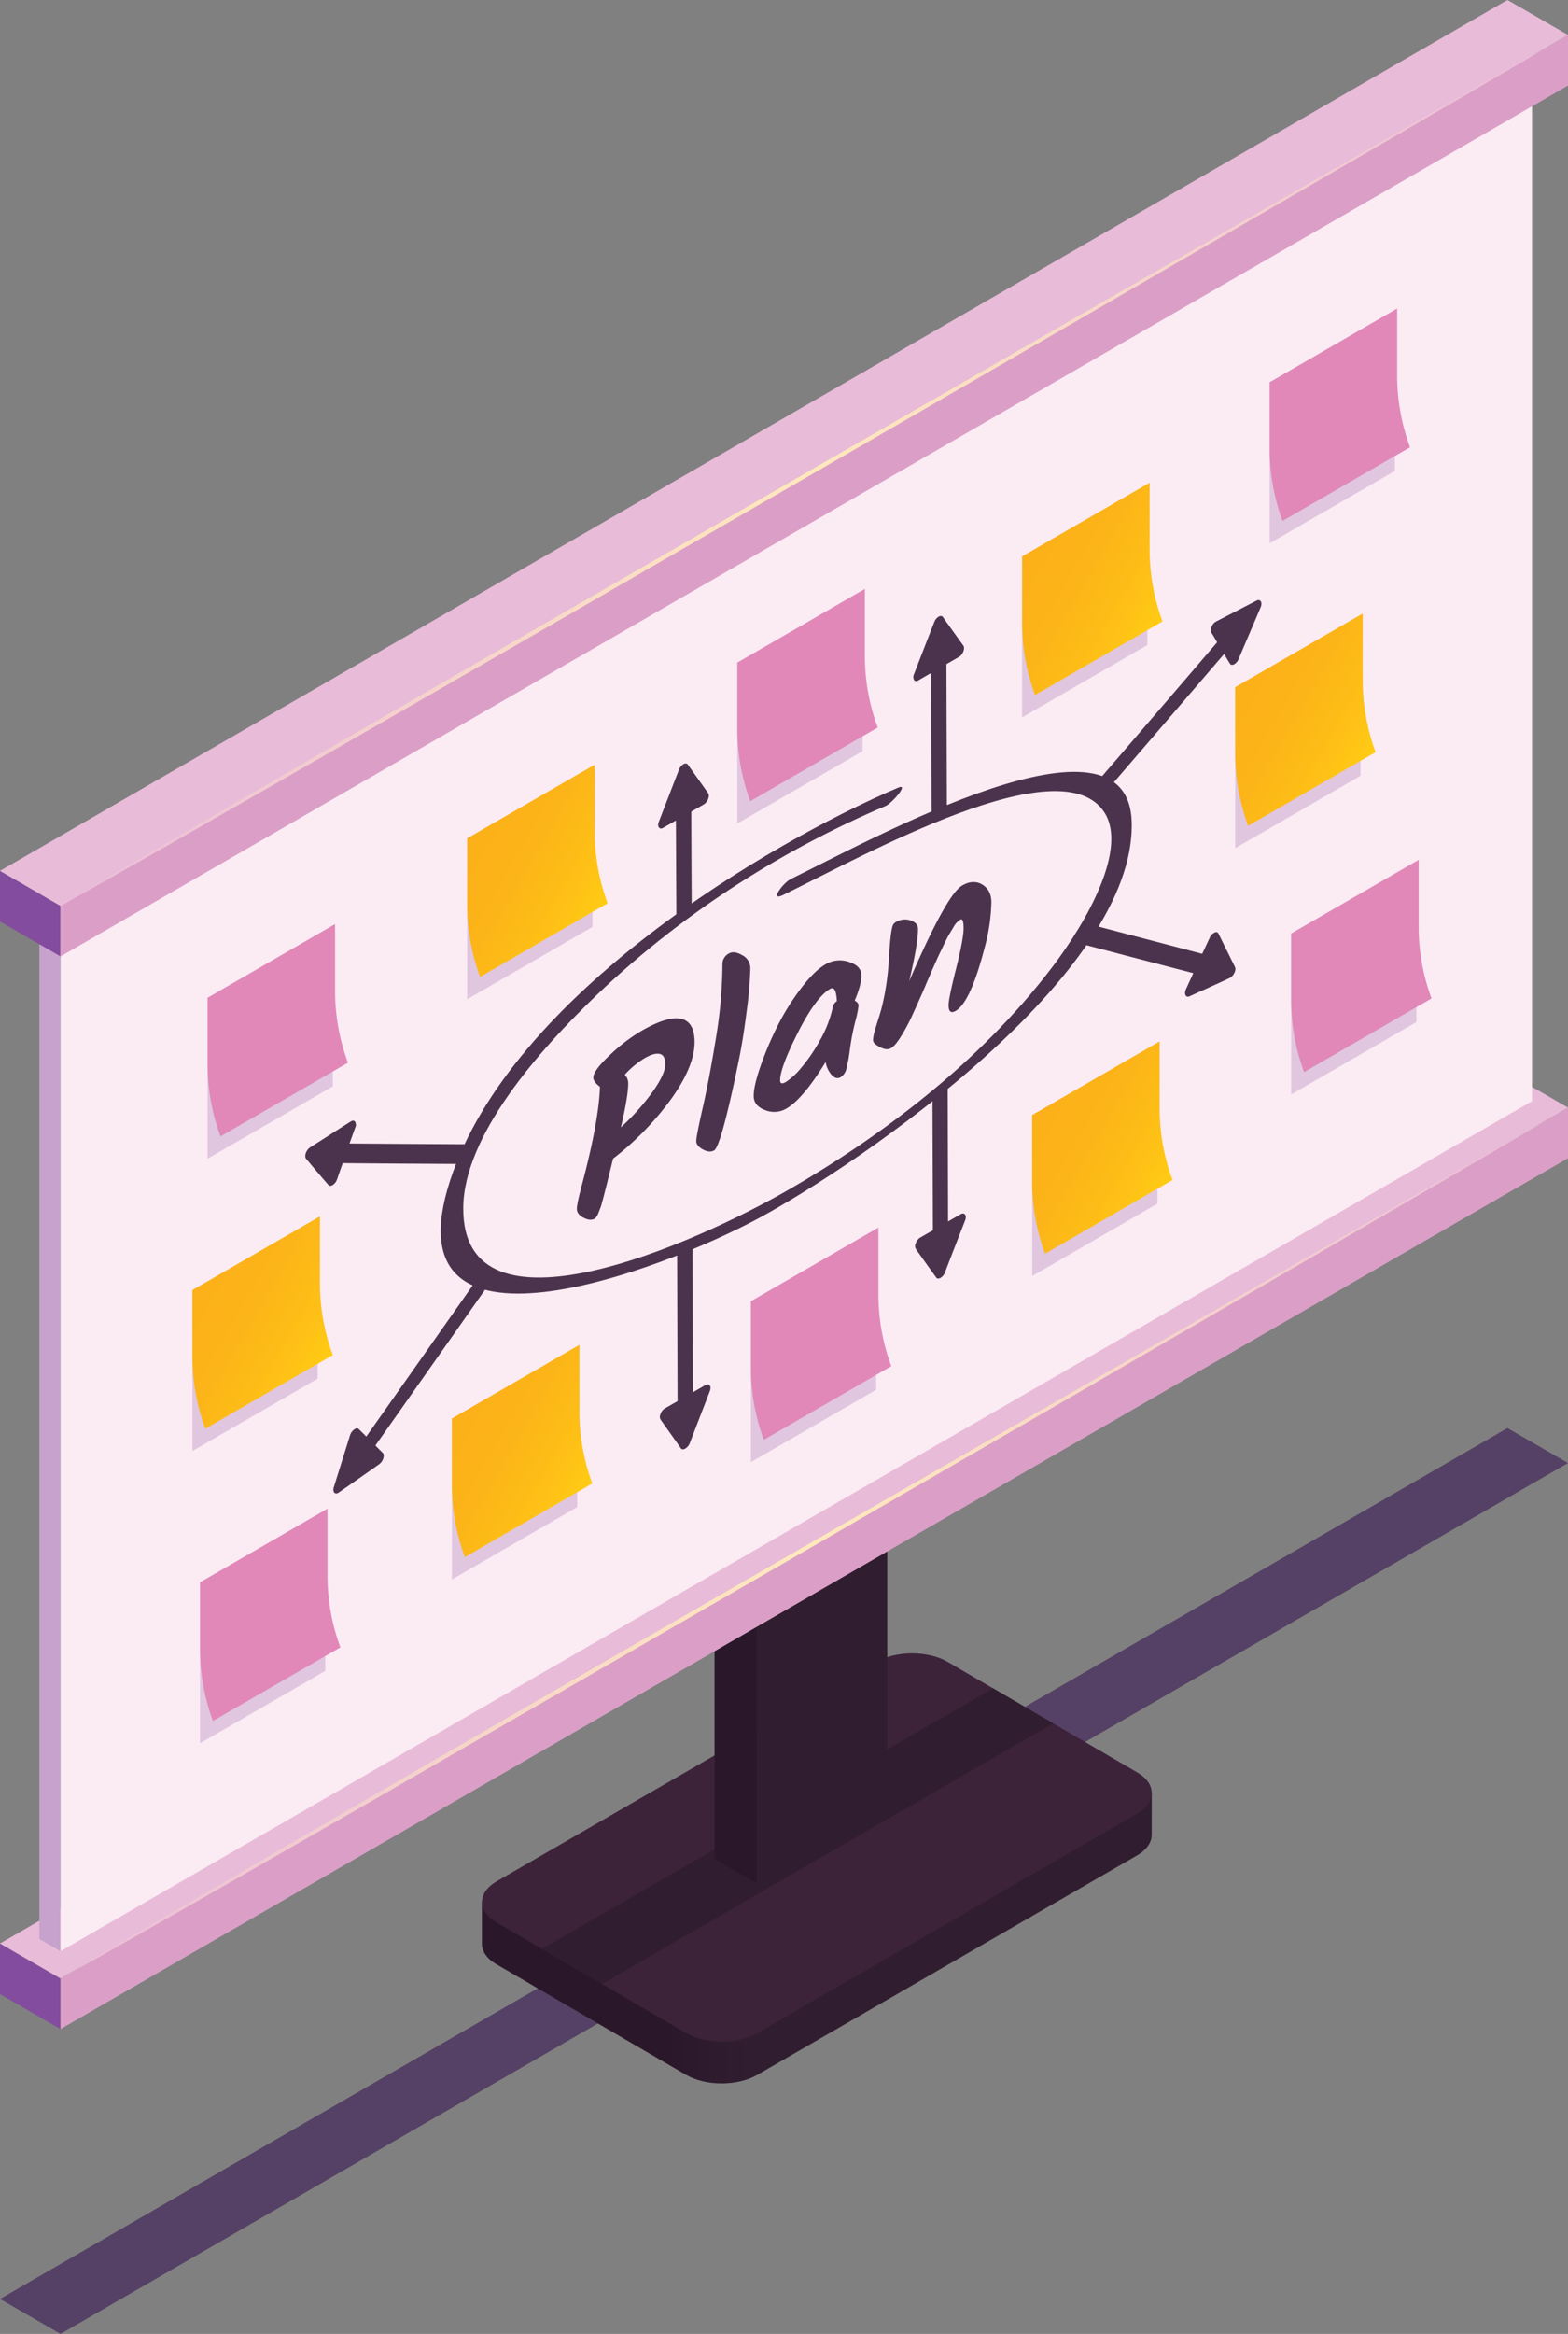 <svg xmlns="http://www.w3.org/2000/svg" xmlns:xlink="http://www.w3.org/1999/xlink" viewBox="0 0 648.58 964.79"><rect x="0" y="0" width="648.58" height="964.79" fill="#808080" stroke="none"/><defs><style>.cls-1{isolation:isolate;}.cls-2{fill:#3a1854;mix-blend-mode:multiply;opacity:0.6;}.cls-3{fill:url(#Áåçûìÿííûé_ãðàäèåíò_334);}.cls-4{fill:#3c233a;}.cls-5{fill:#311d30;}.cls-6{fill:#2a182a;}.cls-7{fill:#834c9e;}.cls-8{fill:#db9fc7;}.cls-9{fill:#e8bbd8;}.cls-10,.cls-15{fill:#c7a2cc;}.cls-11{fill:#fbebf3;}.cls-12{fill:url(#Áåçûìÿííûé_ãðàäèåíò_399);}.cls-13{fill:url(#Áåçûìÿííûé_ãðàäèåíò_399-2);}.cls-14{fill:#4c334d;}.cls-15{opacity:0.5;}.cls-16{fill:#e188b9;}.cls-17{fill:url(#Áåçûìÿííûé_ãðàäèåíò_383);}.cls-18{fill:url(#Áåçûìÿííûé_ãðàäèåíò_383-2);}.cls-19{fill:url(#Áåçûìÿííûé_ãðàäèåíò_383-3);}.cls-20{fill:url(#Áåçûìÿííûé_ãðàäèåíò_383-4);}.cls-21{fill:url(#Áåçûìÿííûé_ãðàäèåíò_383-5);}.cls-22{fill:url(#Áåçûìÿííûé_ãðàäèåíò_383-6);}</style><linearGradient id="&#xC1;&#xE5;&#xE7;&#xFB;&#xEC;&#xFF;&#xED;&#xED;&#xFB;&#xE9;_&#xE3;&#xF0;&#xE0;&#xE4;&#xE8;&#xE5;&#xED;&#xF2;_334" x1="311.34" y1="801.19" x2="275.16" y2="801.19" gradientUnits="userSpaceOnUse"><stop offset="0" stop-color="#311d30"></stop><stop offset="1" stop-color="#2a182a"></stop></linearGradient><radialGradient id="&#xC1;&#xE5;&#xE7;&#xFB;&#xEC;&#xFF;&#xED;&#xED;&#xFB;&#xE9;_&#xE3;&#xF0;&#xE0;&#xE4;&#xE8;&#xE5;&#xED;&#xF2;_399" cx="335.03" cy="195.49" r="355.38" gradientUnits="userSpaceOnUse"><stop offset="0" stop-color="#ffe9bc"></stop><stop offset="1" stop-color="#ebbed9"></stop></radialGradient><radialGradient id="&#xC1;&#xE5;&#xE7;&#xFB;&#xEC;&#xFF;&#xED;&#xED;&#xFB;&#xE9;_&#xE3;&#xF0;&#xE0;&#xE4;&#xE8;&#xE5;&#xED;&#xF2;_399-2" cx="335.03" cy="638.92" r="355.38" xlink:href="#&#xC1;&#xE5;&#xE7;&#xFB;&#xEC;&#xFF;&#xED;&#xED;&#xFB;&#xE9;_&#xE3;&#xF0;&#xE0;&#xE4;&#xE8;&#xE5;&#xED;&#xF2;_399"></radialGradient><linearGradient id="&#xC1;&#xE5;&#xE7;&#xFB;&#xEC;&#xFF;&#xED;&#xED;&#xFB;&#xE9;_&#xE3;&#xF0;&#xE0;&#xE4;&#xE8;&#xE5;&#xED;&#xF2;_383" x1="479.41" y1="259.37" x2="424.23" y2="227.51" gradientUnits="userSpaceOnUse"><stop offset="0" stop-color="#ffcc14"></stop><stop offset="0.24" stop-color="#fec016"></stop><stop offset="0.62" stop-color="#fcb418"></stop><stop offset="1" stop-color="#fcb019"></stop></linearGradient><linearGradient id="&#xC1;&#xE5;&#xE7;&#xFB;&#xEC;&#xFF;&#xED;&#xED;&#xFB;&#xE9;_&#xE3;&#xF0;&#xE0;&#xE4;&#xE8;&#xE5;&#xED;&#xF2;_383-2" x1="483.59" y1="490.3" x2="428.41" y2="458.44" xlink:href="#&#xC1;&#xE5;&#xE7;&#xFB;&#xEC;&#xFF;&#xED;&#xED;&#xFB;&#xE9;_&#xE3;&#xF0;&#xE0;&#xE4;&#xE8;&#xE5;&#xED;&#xF2;_383"></linearGradient><linearGradient id="&#xC1;&#xE5;&#xE7;&#xFB;&#xEC;&#xFF;&#xED;&#xED;&#xFB;&#xE9;_&#xE3;&#xF0;&#xE0;&#xE4;&#xE8;&#xE5;&#xED;&#xF2;_383-3" x1="243.57" y1="615.74" x2="188.39" y2="583.88" xlink:href="#&#xC1;&#xE5;&#xE7;&#xFB;&#xEC;&#xFF;&#xED;&#xED;&#xFB;&#xE9;_&#xE3;&#xF0;&#xE0;&#xE4;&#xE8;&#xE5;&#xED;&#xF2;_383"></linearGradient><linearGradient id="&#xC1;&#xE5;&#xE7;&#xFB;&#xEC;&#xFF;&#xED;&#xED;&#xFB;&#xE9;_&#xE3;&#xF0;&#xE0;&#xE4;&#xE8;&#xE5;&#xED;&#xF2;_383-4" x1="136.22" y1="562.64" x2="81.04" y2="530.78" xlink:href="#&#xC1;&#xE5;&#xE7;&#xFB;&#xEC;&#xFF;&#xED;&#xED;&#xFB;&#xE9;_&#xE3;&#xF0;&#xE0;&#xE4;&#xE8;&#xE5;&#xED;&#xF2;_383"></linearGradient><linearGradient id="&#xC1;&#xE5;&#xE7;&#xFB;&#xEC;&#xFF;&#xED;&#xED;&#xFB;&#xE9;_&#xE3;&#xF0;&#xE0;&#xE4;&#xE8;&#xE5;&#xED;&#xF2;_383-5" x1="567.56" y1="313.43" x2="512.38" y2="281.57" xlink:href="#&#xC1;&#xE5;&#xE7;&#xFB;&#xEC;&#xFF;&#xED;&#xED;&#xFB;&#xE9;_&#xE3;&#xF0;&#xE0;&#xE4;&#xE8;&#xE5;&#xED;&#xF2;_383"></linearGradient><linearGradient id="&#xC1;&#xE5;&#xE7;&#xFB;&#xEC;&#xFF;&#xED;&#xED;&#xFB;&#xE9;_&#xE3;&#xF0;&#xE0;&#xE4;&#xE8;&#xE5;&#xED;&#xF2;_383-6" x1="249.86" y1="375.9" x2="194.69" y2="344.05" xlink:href="#&#xC1;&#xE5;&#xE7;&#xFB;&#xEC;&#xFF;&#xED;&#xED;&#xFB;&#xE9;_&#xE3;&#xF0;&#xE0;&#xE4;&#xE8;&#xE5;&#xED;&#xF2;_383"></linearGradient></defs><g class="cls-1"><g id="Layer_1" data-name="Layer 1"><g id="_9" data-name="9"><g id="_9-2" data-name="9"><polygon id="Cube_face_-_top" data-name="Cube face - top" class="cls-2" points="25.03 964.79 0 950.34 623.54 590.33 648.58 604.79 25.03 964.79"></polygon><g class="cls-1"><path class="cls-3" d="M476.4,741.14,199.33,786.2l0,17.34c0,3.07,2,6.15,6.07,8.49l78.37,45.67c8.12,4.72,21.33,4.72,29.48,0l157-90.66c4.1-2.36,6.15-5.47,6.14-8.58Z"></path><path class="cls-4" d="M470.34,732.65,392,687c-8.13-4.72-21.34-4.72-29.49,0l-157,90.66c-8.15,4.7-8.19,12.35-.07,17.07l78.37,45.67c8.12,4.72,21.33,4.72,29.48,0l157-90.66C478.41,745,478.46,737.37,470.34,732.65Z"></path></g><polygon class="cls-5" points="249.08 820.14 435.64 712.43 410.73 697.91 224.16 805.63 249.08 820.14"></polygon><g id="Axonometric_Cube" data-name="Axonometric Cube"><polygon id="Cube_face_-_left" data-name="Cube face - left" class="cls-6" points="295.56 610.46 313.12 620.6 313.12 778.6 295.56 768.46 295.56 610.46"></polygon><polygon id="Cube_face_-_right" data-name="Cube face - right" class="cls-5" points="367 747.49 313.12 778.6 313.12 620.6 367 589.49 367 747.49"></polygon></g><g id="Axonometric_Cube-2" data-name="Axonometric Cube"><polygon id="Cube_face_-_left-2" data-name="Cube face - left" class="cls-7" points="25.03 838.78 0 824.33 0 803.41 25.03 817.87 25.03 838.78"></polygon><polygon id="Cube_face_-_right-2" data-name="Cube face - right" class="cls-8" points="648.58 478.78 25.03 838.78 25.03 817.87 648.58 457.86 648.58 478.78"></polygon><polygon id="Cube_face_-_top-2" data-name="Cube face - top" class="cls-9" points="25.03 817.87 0 803.41 623.54 443.41 648.58 457.86 25.03 817.87"></polygon></g><g id="Axonometric_Cube-3" data-name="Axonometric Cube"><polygon id="Cube_face_-_left-3" data-name="Cube face - left" class="cls-10" points="25.03 806.61 16.29 801.56 16.29 368.09 25.03 373.14 25.03 806.61"></polygon><polygon id="Cube_face_-_right-3" data-name="Cube face - right" class="cls-11" points="633.7 455.2 25.03 806.61 25.03 373.14 633.7 21.72 633.7 455.2"></polygon></g><g id="Axonometric_Cube-4" data-name="Axonometric Cube"><polygon id="Cube_face_-_left-4" data-name="Cube face - left" class="cls-7" points="25.03 395.37 0 380.92 0 360 25.03 374.46 25.03 395.37"></polygon><polygon id="Cube_face_-_right-4" data-name="Cube face - right" class="cls-8" points="648.58 35.37 25.03 395.37 25.03 374.46 648.58 14.45 648.58 35.37"></polygon><polygon id="Cube_face_-_top-3" data-name="Cube face - top" class="cls-9" points="25.03 374.46 0 360 623.54 0 648.58 14.45 25.03 374.46"></polygon></g><path class="cls-12" d="M30.4,371.37C65.33,353,622.61,30.37,639.65,19.62,631.88,23.7,70.31,346.18,30.4,371.37Z"></path><path class="cls-13" d="M30.4,814.79c34.93-18.37,592.21-341,609.25-351.75C631.88,467.13,70.31,789.6,30.4,814.79Z"></path><path class="cls-14" d="M238.61,499.75c0,1.45.91,2.66,2.75,3.63s3.39,1.11,4.64.39a4.92,4.92,0,0,0,1.38-2c.26-.62.62-1.53,1.08-2.75s2.17-7.91,5.13-20.06a121.17,121.17,0,0,0,24.2-24.91q9.51-13.38,9.51-23.24,0-8.38-5.57-9.65t-16.61,5.11a71.83,71.83,0,0,0-12.91,9.91q-6.81,6.41-6.8,9.25c0,1.19.92,2.46,2.75,3.83q-.48,14.19-7.29,39.9Q238.61,497.58,238.61,499.75Zm19.81-55.5a37.68,37.68,0,0,1,8.23-6.82c2.59-1.5,4.67-2.09,6.21-1.76s2.32,1.76,2.32,4.33-1.68,6.24-5,11A96.48,96.48,0,0,1,256.84,466q3-13,3-18.07A5.13,5.13,0,0,0,258.42,444.25Z"></path><path class="cls-14" d="M301.5,394.15a4.89,4.89,0,0,0-2.67,4.49,192.19,192.19,0,0,1-2.71,30.55q-2.72,16.74-5.42,28.61T288,471.69q0,2,2.76,3.48c1.84,1,3.39,1.1,4.63.38q2.87-1.65,10.16-37,1.86-9,3.35-20.95a158.82,158.82,0,0,0,1.47-17.32,6,6,0,0,0-3.34-5.41C304.78,393.55,302.94,393.31,301.5,394.15Z"></path><path class="cls-14" d="M351.23,397.67a11.48,11.48,0,0,0-9.81,1q-4.74,2.73-10.45,10.37a99.36,99.36,0,0,0-9.81,16,138.4,138.4,0,0,0-6.75,16.17q-2.67,7.8-2.66,11.84c0,2.69,1.55,4.63,4.68,5.82a9.94,9.94,0,0,0,8.92-.66q6.79-3.93,16.16-19.19a10.69,10.69,0,0,0,2.62,5.49q1.81,1.8,3.6.78a5.76,5.76,0,0,0,2.46-3.89c.26-1.13.48-2.11.64-2.93s.36-2.07.59-3.74.49-3.43.79-5.24.85-4.37,1.68-7.67a39.16,39.16,0,0,0,1.23-6.13c0-.79-.53-1.48-1.58-2.05q2.76-6.53,2.76-10.42T351.23,397.67Zm-6.76,18.68a47.52,47.52,0,0,1-5.32,13.72,67.5,67.5,0,0,1-7.79,11.4,28.54,28.54,0,0,1-6.26,5.78c-1.61.93-2.41.7-2.41-.67q0-5.24,7.39-19.8t13.31-18q2.46-1.43,2.76,5.11A3.63,3.63,0,0,0,344.47,416.35Z"></path><path class="cls-14" d="M376.71,380.49a7.4,7.4,0,0,0-6.41.84,2.5,2.5,0,0,0-.89,1q-1,1.76-1.72,13.66a108.25,108.25,0,0,1-2.82,19.91q-.58,2.31-1.62,5.57t-1.58,5.25a13.14,13.14,0,0,0-.54,3.32c0,.89.94,1.82,2.81,2.81s3.42,1.14,4.63.43,2.66-2.44,4.34-5.22a76.6,76.6,0,0,0,4.09-7.58c1.05-2.28,2.08-4.57,3.11-6.87s2-4.47,2.85-6.53,1.56-3.61,2-4.67,1.09-2.5,1.92-4.36,1.48-3.3,2-4.34,1.1-2.31,1.82-3.81,1.35-2.7,1.87-3.59,1.2-2,2-3.34a8,8,0,0,1,2.62-2.79c.92-.54,1.38.63,1.38,3.49s-1,8.45-3.11,16.78-3.1,13.31-3.1,15q0,4.14,2.95,2.43,6.12-3.52,12-26.26a77.58,77.58,0,0,0,2.76-18.65q0-5-3.75-7.3c-2.49-1.51-5.29-1.38-8.37.4q-6.42,3.71-21.89,39.55,3.64-15.22,3.65-21.53C379.76,382.41,378.74,381.23,376.71,380.49Z"></path><path class="cls-14" d="M327.14,363.34c-3.23,1.58-9,9.43-3.29,6.67,33.41-16.28,115.54-62.35,133.14-33.89,9.1,14.71-6.58,43.82-22,64-30.23,39.68-71.23,69.92-107.89,91.17-40.08,23.25-136,65.46-135.48,7.89.29-29.67,31-64.75,55.26-87.92,37.71-36,80-61.37,119.45-78.09,2.67-1.13,9.92-9.57,5.18-7.56-53,22.5-160.26,85.58-185.33,162.37C160,568.24,273.17,525.53,314,503.5,356.4,480.57,469.75,403,468.11,339.89,466.77,288.18,360.43,347.12,327.14,363.34Z"></path><path class="cls-14" d="M519.78,248.26c-5.58,2.9-11.16,5.74-16.91,8.74a3.87,3.87,0,0,0-1.66,2,2.91,2.91,0,0,0-.16,2.51c.84,1.3,1.61,2.63,2.39,4q-24.92,29.09-49.94,58.1c-3.14,3.67-1.43,7.75,1.42,6.1a5.49,5.49,0,0,0,1.47-1.28q25-29,49.95-58.1c.78,1.33,1.55,2.66,2.39,4,.37.64,1.11.65,1.84.23a4.4,4.4,0,0,0,1.75-2.11c3-7.1,6.11-14.28,9.13-21.44C522.28,249,521.33,247.49,519.78,248.26Z"></path><path class="cls-14" d="M504,385.92a1.12,1.12,0,0,0-1.72-.34,3.77,3.77,0,0,0-1.87,2c-1.05,2.26-2.09,4.46-3.14,6.71-15.13-4-30.26-7.92-45.38-11.91a2.41,2.41,0,0,0-1.83.32c-2.62,1.52-4.59,7-1.92,7.7,15.13,4,30.31,7.95,45.44,11.88-1,2.22-2,4.42-3,6.58-.94,2-.11,3.69,1.44,3,5.59-2.52,11.12-5,16.7-7.6,1.69-1,2.72-3.33,2.1-4.52C508.52,395.06,506.23,390.52,504,385.92Z"></path><path class="cls-14" d="M379.86,281.26l5.31-3.07c.06,21.54.12,37.81.18,59.35,0,2.31,6.31-1.32,6.31-3.64-.06-21.54-.13-37.81-.19-59.35l5.2-3c1.6-.92,2.59-3.53,1.81-4.67-2.83-3.9-5.67-7.86-8.45-11.79-.39-.57-1.09-.56-1.8-.16a4.41,4.41,0,0,0-1.79,2.23c-2.8,7.16-5.61,14.37-8.36,21.5a2.57,2.57,0,0,0,0,2.41C378.42,281.58,379,281.77,379.86,281.26Z"></path><path class="cls-14" d="M397.35,501.93l-5.2,3L392,449.62c0-2.35-6.31,1.29-6.3,3.64l.18,55.31-5.31,3.06a4.29,4.29,0,0,0-1.76,2.29,2.5,2.5,0,0,0,0,2.35c2.78,4,5.61,7.9,8.45,11.86.38.54,1.09.51,1.8.11a4.49,4.49,0,0,0,1.79-2.19c2.75-7.18,5.55-14.34,8.35-21.55C400,502.46,399,501,397.35,501.93Z"></path><path class="cls-14" d="M274.33,342.18l5.25-3,.19,41.16c0,2.32,6.36-1.35,6.35-3.67,0,0-.12-19.62-.18-41.16l5.2-3c1.54-.89,2.59-3.53,1.76-4.64-2.78-3.93-5.62-7.89-8.4-11.82-.42-.56-1.14-.54-1.85-.13a4.43,4.43,0,0,0-1.8,2.23c-2.75,7.13-5.55,14.34-8.3,21.47-.44,1.14-.38,1.93,0,2.41S273.45,342.7,274.33,342.18Z"></path><path class="cls-14" d="M291.82,572.54l-5.2,3c-.06-21.48-.12-39.2-.18-60.67,0-2.35-1.6-2.61-3.19-1.69a6.52,6.52,0,0,0-3.17,5.36c.06,21.47.12,39.2.18,60.67l-5.25,3a4.12,4.12,0,0,0-1.76,2.29,2.36,2.36,0,0,0,0,2.35c2.78,4,5.62,7.89,8.4,11.89.39.54,1.09.51,1.8.1a4.64,4.64,0,0,0,1.85-2.21c2.74-7.18,5.55-14.34,8.3-21.53C294.42,573.07,293.36,571.64,291.82,572.54Z"></path><path class="cls-14" d="M198.54,527.86a5.9,5.9,0,0,0-1.81,1.78q-22.59,32.13-45.23,64.22c-1-1.07-2.05-2.06-3.11-3.1a1.12,1.12,0,0,0-1.49-.09,4.57,4.57,0,0,0-2.1,2.61c-2.25,7.21-4.5,14.37-6.75,21.58-.56,1.88.48,3.06,1.89,2.25,5.8-4,11.38-7.94,16.91-11.83,1.6-1.11,2.43-3.75,1.48-4.67s-2.05-2-3.05-3.07q22.58-32,45.22-64.22C203.16,529.55,201.17,526.34,198.54,527.86Z"></path><path class="cls-14" d="M139.41,487.53c.77-2.23,1.54-4.45,2.36-6.71,16.67.17,33.39.25,50.11.34a2.9,2.9,0,0,0,1.47-.42c2.84-1.64,4.48-7.65,1.39-7.72q-25.08-.12-50.17-.31c.82-2.26,1.59-4.48,2.42-6.74a2.25,2.25,0,0,0-.18-2.32c-.31-.47-.91-.56-1.82,0-5.59,3.54-11.17,7.14-16.75,10.68-1.6,1.06-2.48,3.6-1.65,4.65,3.06,3.64,6.11,7.28,9.22,10.83.4.5,1.08.48,1.76.09A4.49,4.49,0,0,0,139.41,487.53Z"></path><polygon class="cls-15" points="525.17 158.04 525.17 224.58 576.97 194.67 576.97 147.97 525.17 158.04"></polygon><path class="cls-16" d="M583.23,184.9l-52.74,30.45-.73-2.12a85.53,85.53,0,0,1-4.59-27.65V158l52.74-30.45v27.63a85.42,85.42,0,0,0,5.32,29.68Z"></path><polygon class="cls-15" points="304.99 273.89 304.99 340.42 356.8 310.51 356.8 263.81 304.99 273.89"></polygon><path class="cls-16" d="M363.06,300.75,310.32,331.2l-.73-2.13a85.26,85.26,0,0,1-4.6-27.64V273.89l52.74-30.45v27.62a85.26,85.26,0,0,0,5.33,29.69Z"></path><polygon class="cls-15" points="534.07 385.89 534.07 452.42 585.87 422.51 585.87 375.81 534.07 385.89"></polygon><path class="cls-16" d="M592.13,412.75,539.39,443.2l-.72-2.13a85.26,85.26,0,0,1-4.6-27.64V385.89l52.74-30.45v27.62a85.48,85.48,0,0,0,5.32,29.69Z"></path><polygon class="cls-15" points="85.86 412.45 85.86 478.98 137.67 449.07 137.67 402.37 85.86 412.45"></polygon><path class="cls-16" d="M143.93,439.31,91.19,469.76l-.73-2.13A85.26,85.26,0,0,1,85.86,440V412.45L138.6,382v27.62a85.26,85.26,0,0,0,5.33,29.69Z"></path><polygon class="cls-15" points="310.6 537.89 310.6 604.42 362.41 574.51 362.41 527.81 310.6 537.89"></polygon><path class="cls-16" d="M368.67,564.75,315.93,595.2l-.73-2.13a85.53,85.53,0,0,1-4.6-27.64V537.89l52.74-30.45v27.62a85.45,85.45,0,0,0,5.33,29.69Z"></path><polygon class="cls-15" points="82.73 654.1 82.73 720.64 134.54 690.73 134.54 644.03 82.73 654.1"></polygon><path class="cls-16" d="M140.8,681,88.06,711.41l-.73-2.12a85.54,85.54,0,0,1-4.6-27.65V654.1l52.74-30.45v27.63A85.2,85.2,0,0,0,140.8,681Z"></path><polygon class="cls-15" points="422.79 230.01 422.79 296.54 474.59 266.63 474.59 219.93 422.79 230.01"></polygon><path class="cls-17" d="M480.85,256.87l-52.74,30.45-.73-2.13a85.52,85.52,0,0,1-4.59-27.64V230l52.73-30.45v27.62a85.45,85.45,0,0,0,5.33,29.69Z"></path><polygon class="cls-15" points="426.96 460.94 426.96 527.48 478.77 497.56 478.77 450.86 426.96 460.94"></polygon><path class="cls-18" d="M485,487.8l-52.74,30.45-.73-2.13a85.53,85.53,0,0,1-4.6-27.64V460.94l52.74-30.45v27.62A85.45,85.45,0,0,0,485,487.8Z"></path><polygon class="cls-15" points="186.94 586.38 186.94 652.91 238.75 623 238.75 576.3 186.94 586.38"></polygon><path class="cls-19" d="M245,613.24l-52.74,30.45-.73-2.13a85.53,85.53,0,0,1-4.6-27.64V586.38l52.74-30.45v27.62A85.45,85.45,0,0,0,245,613.24Z"></path><polygon class="cls-15" points="79.6 533.28 79.6 599.81 131.41 569.9 131.41 523.2 79.6 533.28"></polygon><path class="cls-20" d="M137.67,560.14,84.93,590.59l-.73-2.13a85.54,85.54,0,0,1-4.6-27.65V533.28l52.74-30.45v27.62a85.49,85.49,0,0,0,5.33,29.69Z"></path><polygon class="cls-15" points="510.93 284.07 510.93 350.61 562.74 320.7 562.74 274 510.93 284.07"></polygon><path class="cls-21" d="M569,310.93l-52.74,30.45-.73-2.12a85.54,85.54,0,0,1-4.6-27.65V284.07l52.74-30.45v27.63A85.43,85.43,0,0,0,569,310.93Z"></path><polygon class="cls-15" points="193.24 346.55 193.24 413.08 245.05 383.17 245.05 336.47 193.24 346.55"></polygon><path class="cls-22" d="M251.31,373.4l-52.74,30.45-.73-2.12a85.54,85.54,0,0,1-4.6-27.65V346.55L246,316.1v27.62a85.43,85.43,0,0,0,5.33,29.68Z"></path></g></g></g></g></svg>